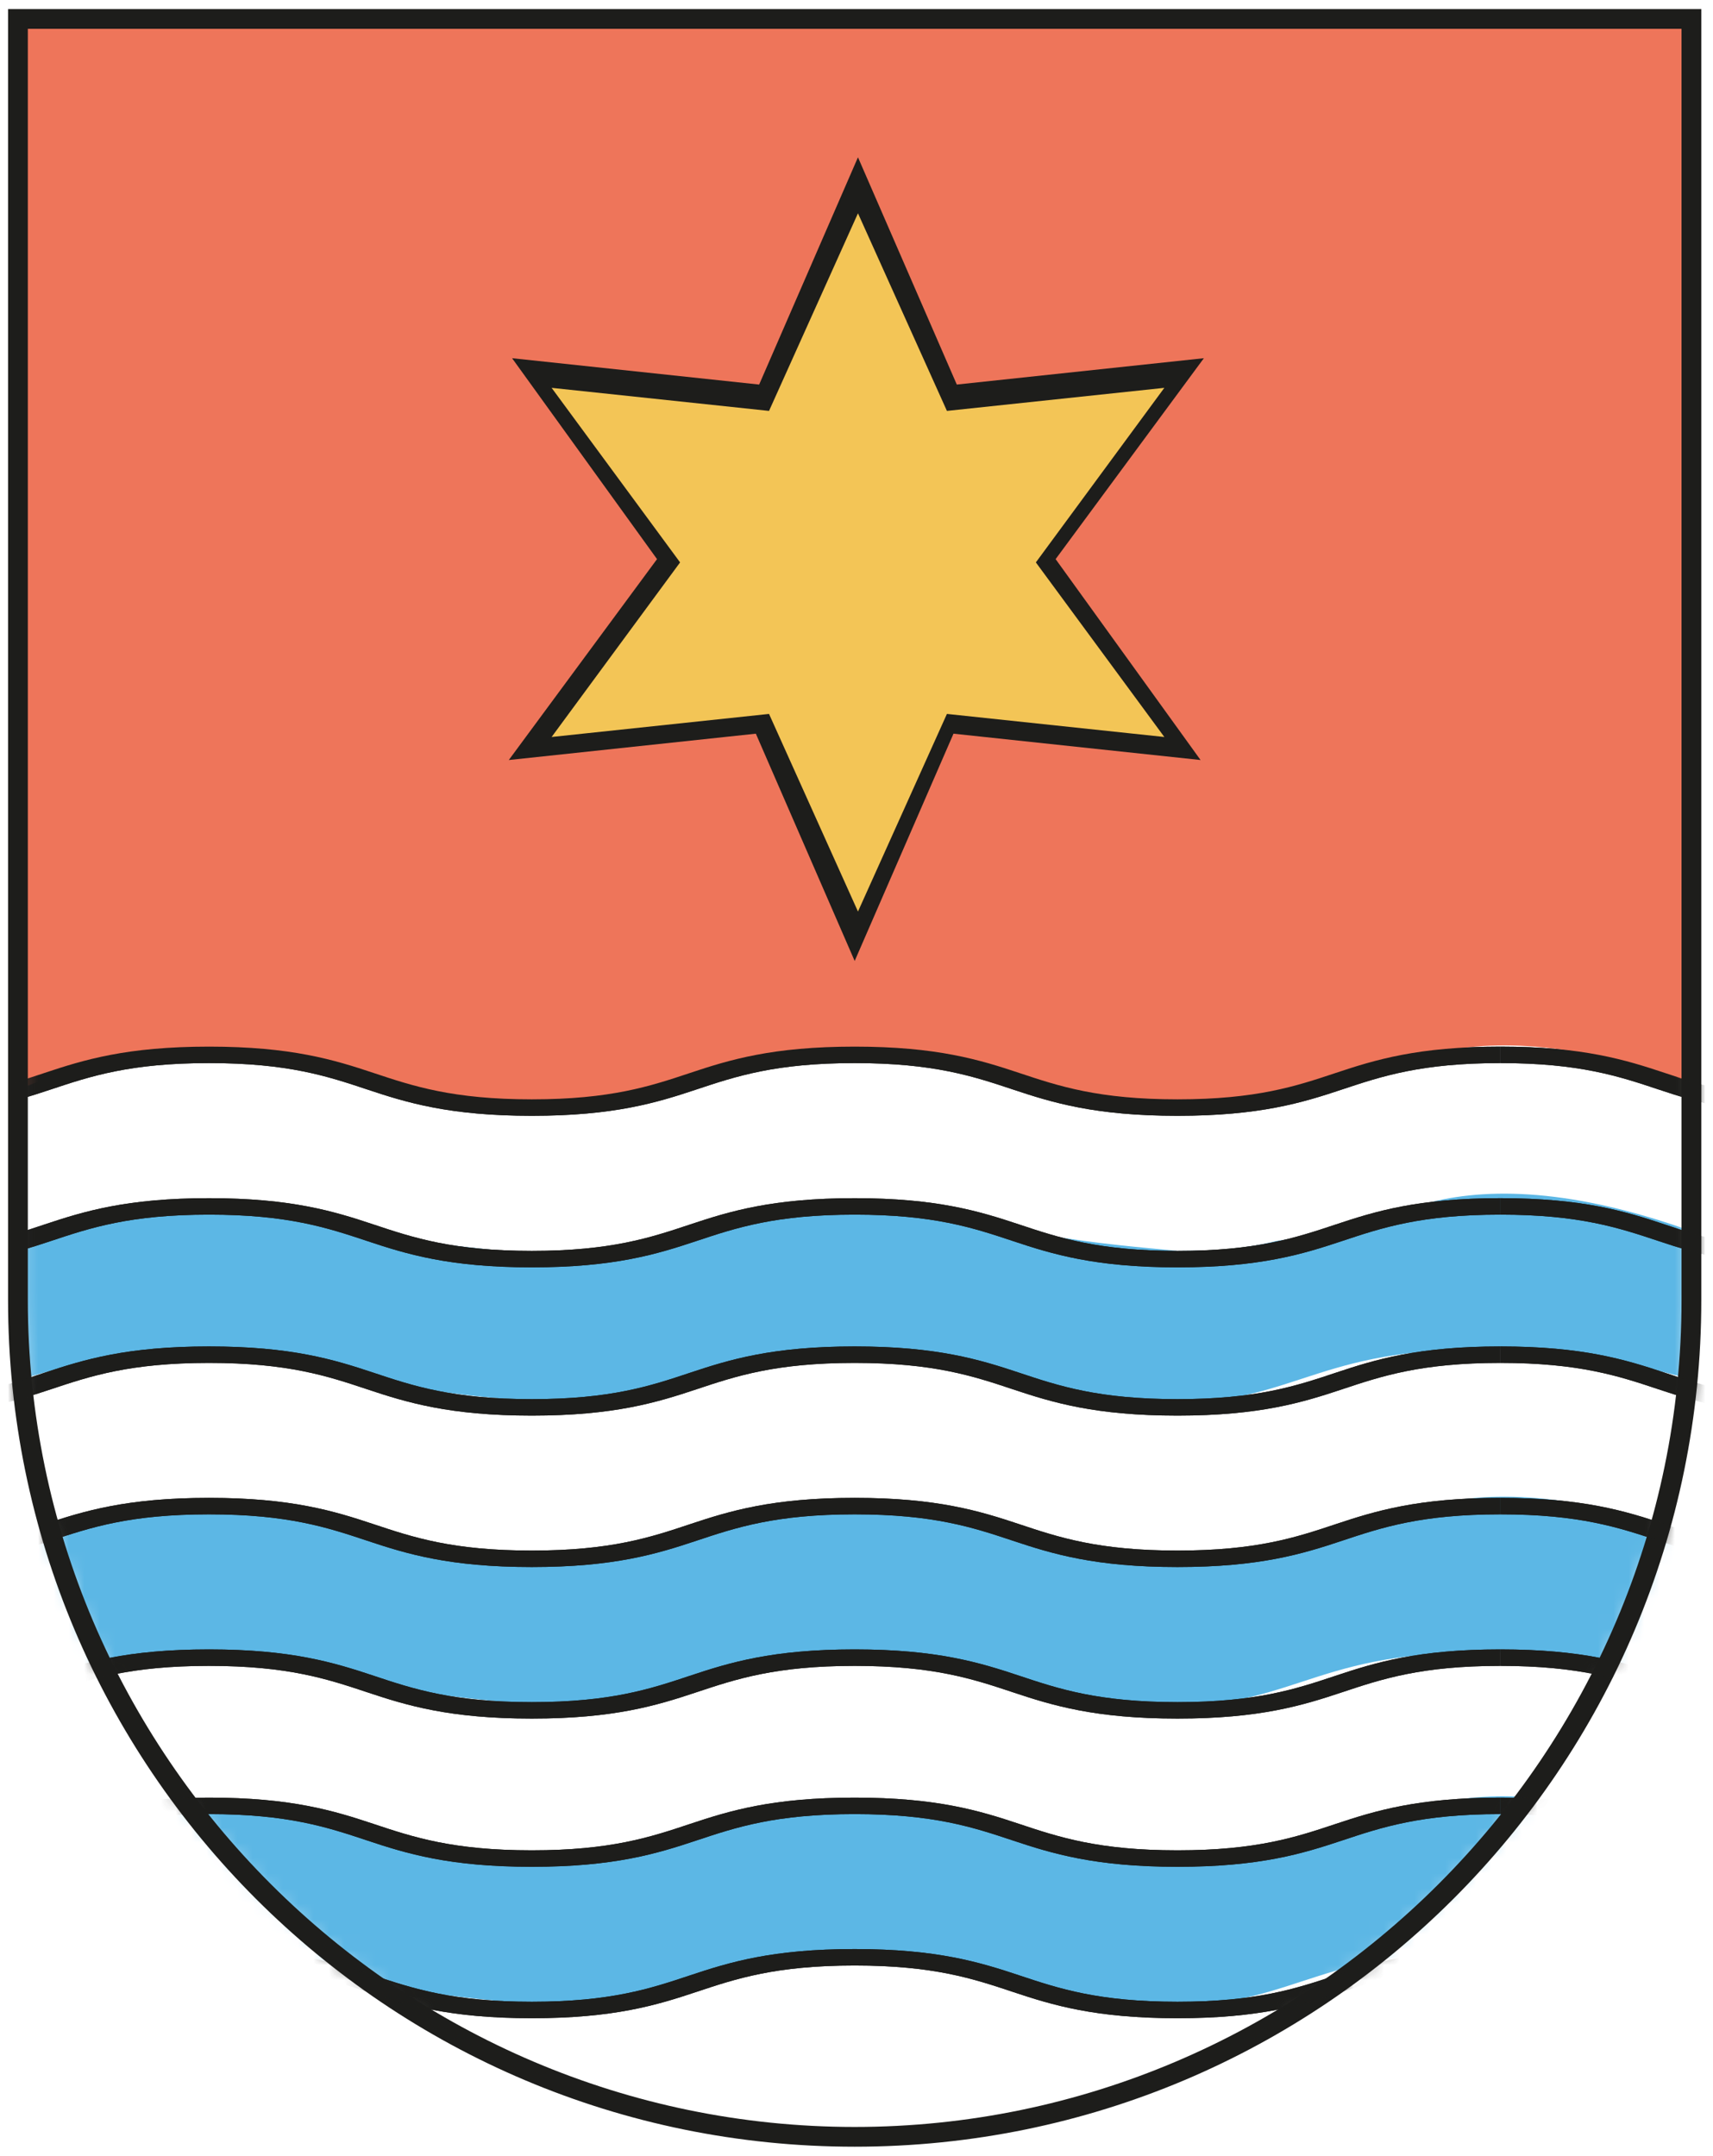 <?xml version="1.0" encoding="UTF-8"?>
<svg xmlns="http://www.w3.org/2000/svg" width="112" height="141" viewBox="0 0 112 141" fill="none">
  <mask id="mask0_1040_6243" style="mask-type:luminance" maskUnits="userSpaceOnUse" x="1" y="1" width="110" height="139">
    <path d="M1.176 1.246H110.591V85.031C110.591 115.184 86.037 139.738 55.883 139.738C25.73 139.738 1.176 115.184 1.176 85.031V1.246Z" fill="white"></path>
  </mask>
  <g mask="url(#mask0_1040_6243)">
    <path d="M1.168 90.629V80.937C6.553 78.783 10.645 78.352 13.66 78.567C17.753 78.783 20.122 80.075 27.229 81.152C30.46 81.583 33.045 81.798 34.768 82.013C36.06 82.013 38.214 81.798 41.014 81.367C50.706 80.075 51.999 78.352 57.168 78.567C60.614 78.567 60.398 79.429 68.152 80.721C71.814 81.367 74.829 81.583 76.983 81.798C78.491 81.798 80.86 81.798 83.445 81.152C88.183 80.506 91.414 79.213 92.921 78.783C96.583 77.706 102.183 77.49 110.583 80.506C110.583 57.244 110.583 113.46 110.583 90.198C107.352 89.337 102.398 88.044 96.368 88.26C85.598 88.26 84.306 92.136 75.26 91.706C67.075 91.275 64.06 87.829 55.876 88.26C51.137 88.475 46.614 89.552 46.614 89.552C43.814 90.198 43.168 90.629 41.445 91.06C38.645 91.706 35.845 91.921 29.168 91.06C19.476 89.767 18.829 88.26 13.876 88.26C8.491 88.26 4.183 89.337 1.383 90.198L1.168 90.629Z" fill="#5CB7E5"></path>
    <path d="M1.168 110.445V100.753C6.553 98.599 10.645 98.168 13.66 98.384C17.753 98.599 20.122 99.891 27.229 100.968C30.46 101.399 33.045 101.615 34.768 101.83C36.06 101.83 38.214 101.615 41.014 101.184C50.706 99.891 51.999 98.168 57.168 98.384C60.614 98.384 60.398 99.245 68.152 100.538C71.814 101.184 74.829 101.399 76.983 101.615C78.491 101.615 80.86 101.615 83.445 100.968C88.183 100.322 91.414 99.03 92.921 98.599C96.583 97.522 102.183 97.307 110.583 100.322C110.583 77.061 110.583 133.276 110.583 110.015C107.352 109.153 102.398 107.861 96.368 108.076C85.598 108.076 84.306 111.953 75.26 111.522C67.075 111.091 64.06 107.645 55.876 108.076C51.137 108.291 46.614 109.368 46.614 109.368C43.814 110.015 43.168 110.445 41.445 110.876C38.645 111.522 35.845 111.738 29.168 110.876C19.476 109.584 18.829 108.076 13.876 108.076C8.491 108.076 4.183 109.153 1.383 110.015L1.168 110.445Z" fill="#5CB7E5"></path>
    <path d="M1.168 130.035V120.343C6.553 118.189 10.645 117.758 13.66 117.974C17.753 118.189 20.122 119.481 27.229 120.558C30.46 120.989 33.045 121.204 34.768 121.42C36.06 121.42 38.214 121.204 41.014 120.774C50.706 119.481 51.999 117.758 57.168 117.974C60.614 117.974 60.398 118.835 68.152 120.127C71.814 120.774 74.829 120.989 76.983 121.204C78.491 121.204 80.86 121.204 83.445 120.558C88.183 119.912 91.414 118.62 92.921 118.189C96.583 117.112 102.183 116.897 110.583 119.912C110.583 96.651 110.583 152.866 110.583 129.604C107.352 128.743 102.398 127.451 96.368 127.666C85.598 127.666 84.306 131.543 75.26 131.112C67.075 130.681 64.06 127.235 55.876 127.666C51.137 127.881 46.614 128.958 46.614 128.958C43.814 129.604 43.168 130.035 41.445 130.466C38.645 131.112 35.845 131.327 29.168 130.466C19.476 129.174 18.829 127.666 13.876 127.666C8.491 127.666 4.183 128.743 1.383 129.604L1.168 130.035Z" fill="#5CB7E5"></path>
    <path d="M76.987 72.965C71.602 72.965 68.802 72.103 66.218 71.241C63.633 70.38 61.048 69.518 55.879 69.518C50.71 69.518 48.126 70.38 45.541 71.241C42.956 72.103 40.156 72.965 34.772 72.965C29.387 72.965 26.587 72.103 24.003 71.241C21.418 70.38 18.833 69.518 13.664 69.518V68.441C19.049 68.441 21.849 69.303 24.433 70.165C27.018 71.026 29.602 71.888 34.772 71.888C39.941 71.888 42.526 71.026 45.11 70.165C47.695 69.303 50.495 68.441 55.879 68.441C61.264 68.441 64.064 69.303 66.648 70.165C69.233 71.026 71.818 71.888 76.987 71.888C82.156 71.888 84.741 71.026 87.325 70.165C89.91 69.303 92.71 68.441 98.094 68.441V69.518C92.925 69.518 90.341 70.38 87.756 71.241C85.171 72.103 82.371 72.965 76.987 72.965Z" fill="#1D1D1B"></path>
    <path d="M76.987 82.875C71.602 82.875 68.802 82.013 66.218 81.151C63.633 80.29 61.048 79.428 55.879 79.428C50.71 79.428 48.126 80.29 45.541 81.151C42.956 82.013 40.156 82.875 34.772 82.875C29.387 82.875 26.587 82.013 24.003 81.151C21.418 80.29 18.833 79.428 13.664 79.428V78.352C19.049 78.352 21.849 79.213 24.433 80.075C27.018 80.936 29.602 81.798 34.772 81.798C39.941 81.798 42.526 80.936 45.11 80.075C47.695 79.213 50.495 78.352 55.879 78.352C61.264 78.352 64.064 79.213 66.648 80.075C69.233 80.936 71.818 81.798 76.987 81.798C82.156 81.798 84.741 80.936 87.325 80.075C89.91 79.213 92.71 78.352 98.094 78.352V79.428C92.925 79.428 90.341 80.29 87.756 81.151C85.171 82.013 82.371 82.875 76.987 82.875Z" fill="#1D1D1B"></path>
    <path d="M76.987 92.57C71.602 92.57 68.802 91.708 66.218 90.847C63.633 89.985 61.048 89.124 55.879 89.124C50.71 89.124 48.126 89.985 45.541 90.847C42.956 91.708 40.156 92.57 34.772 92.57C29.387 92.57 26.587 91.708 24.003 90.847C21.418 89.985 18.833 89.124 13.664 89.124V88.047C19.049 88.047 21.849 88.908 24.433 89.77C27.018 90.632 29.602 91.493 34.772 91.493C39.941 91.493 42.526 90.632 45.11 89.77C47.695 88.908 50.495 88.047 55.879 88.047C61.264 88.047 64.064 88.908 66.648 89.77C69.233 90.632 71.818 91.493 76.987 91.493C82.156 91.493 84.741 90.632 87.325 89.77C89.91 88.908 92.71 88.047 98.094 88.047V89.124C92.925 89.124 90.341 89.985 87.756 90.847C85.171 91.708 82.371 92.57 76.987 92.57Z" fill="#1D1D1B"></path>
    <path d="M76.987 102.472C71.602 102.472 68.802 101.611 66.218 100.749C63.633 99.888 61.048 99.026 55.879 99.026C50.71 99.026 48.126 99.888 45.541 100.749C42.956 101.611 40.156 102.472 34.772 102.472C29.387 102.472 26.587 101.611 24.003 100.749C21.418 99.888 18.833 99.026 13.664 99.026V97.949C19.049 97.949 21.849 98.811 24.433 99.672C27.018 100.534 29.602 101.395 34.772 101.395C39.941 101.395 42.526 100.534 45.11 99.672C47.695 98.811 50.495 97.949 55.879 97.949C61.264 97.949 64.064 98.811 66.648 99.672C69.233 100.534 71.818 101.395 76.987 101.395C82.156 101.395 84.741 100.534 87.325 99.672C89.91 98.811 92.71 97.949 98.094 97.949V99.026C92.925 99.026 90.341 99.888 87.756 100.749C85.171 101.611 82.371 102.472 76.987 102.472Z" fill="#1D1D1B"></path>
    <path d="M76.987 112.382C71.602 112.382 68.802 111.521 66.218 110.659C63.633 109.798 61.048 108.936 55.879 108.936C50.71 108.936 48.126 109.798 45.541 110.659C42.956 111.521 40.156 112.382 34.772 112.382C29.387 112.382 26.587 111.521 24.003 110.659C21.418 109.798 18.833 108.936 13.664 108.936V107.859C19.049 107.859 21.849 108.721 24.433 109.582C27.018 110.444 29.602 111.306 34.772 111.306C39.941 111.306 42.526 110.444 45.11 109.582C47.695 108.721 50.495 107.859 55.879 107.859C61.264 107.859 64.064 108.721 66.648 109.582C69.233 110.444 71.818 111.306 76.987 111.306C82.156 111.306 84.741 110.444 87.325 109.582C89.91 108.721 92.71 107.859 98.094 107.859V108.936C92.925 108.936 90.341 109.798 87.756 110.659C85.171 111.521 82.371 112.382 76.987 112.382Z" fill="#1D1D1B"></path>
    <path d="M76.987 122.074C71.602 122.074 68.802 121.212 66.218 120.351C63.633 119.489 61.048 118.628 55.879 118.628C50.71 118.628 48.126 119.489 45.541 120.351C42.956 121.212 40.156 122.074 34.772 122.074C29.387 122.074 26.587 121.212 24.003 120.351C21.418 119.489 18.833 118.628 13.664 118.628V117.551C19.049 117.551 21.849 118.412 24.433 119.274C27.018 120.135 29.602 120.997 34.772 120.997C39.941 120.997 42.526 120.135 45.11 119.274C47.695 118.412 50.495 117.551 55.879 117.551C61.264 117.551 64.064 118.412 66.648 119.274C69.233 120.135 71.818 120.997 76.987 120.997C82.156 120.997 84.741 120.135 87.325 119.274C89.91 118.412 92.71 117.551 98.094 117.551V118.628C92.925 118.628 90.341 119.489 87.756 120.351C85.171 121.212 82.371 122.074 76.987 122.074Z" fill="#1D1D1B"></path>
    <path d="M76.987 131.976C71.602 131.976 68.802 131.115 66.218 130.253C63.633 129.392 61.048 128.53 55.879 128.53C50.71 128.53 48.126 129.392 45.541 130.253C42.956 131.115 40.156 131.976 34.772 131.976C29.387 131.976 26.587 131.115 24.003 130.253C21.418 129.392 18.833 128.53 13.664 128.53V127.453C19.049 127.453 21.849 128.315 24.433 129.176C27.018 130.038 29.602 130.899 34.772 130.899C39.941 130.899 42.526 130.038 45.11 129.176C47.695 128.315 50.495 127.453 55.879 127.453C61.264 127.453 64.064 128.315 66.648 129.176C69.233 130.038 71.818 130.899 76.987 130.899C82.156 130.899 84.741 130.038 87.325 129.176C89.91 128.315 92.71 127.453 98.094 127.453V128.53C92.925 128.53 90.341 129.392 87.756 130.253C85.171 131.115 82.371 131.976 76.987 131.976Z" fill="#1D1D1B"></path>
    <path d="M161.417 72.965C156.032 72.965 153.232 72.103 150.647 71.241C148.063 70.38 145.478 69.518 140.309 69.518C135.14 69.518 132.555 70.38 129.971 71.241C127.386 72.103 124.586 72.965 119.201 72.965C113.817 72.965 111.017 72.103 108.432 71.241C105.848 70.38 103.263 69.518 98.094 69.518V68.441C103.478 68.441 106.278 69.303 108.863 70.165C111.448 71.026 114.032 71.888 119.201 71.888C124.371 71.888 126.955 71.026 129.54 70.165C132.124 69.303 134.924 68.441 140.309 68.441C145.694 68.441 148.494 69.303 151.078 70.165C153.663 71.026 156.247 71.888 161.417 71.888C166.586 71.888 169.17 71.026 171.755 70.165C174.34 69.303 177.14 68.441 182.524 68.441V69.518C177.355 69.518 174.77 70.38 172.186 71.241C169.601 72.103 166.801 72.965 161.417 72.965Z" fill="#1D1D1B"></path>
    <path d="M161.417 82.875C156.032 82.875 153.232 82.013 150.647 81.151C148.063 80.29 145.478 79.428 140.309 79.428C135.14 79.428 132.555 80.29 129.971 81.151C127.386 82.013 124.586 82.875 119.201 82.875C113.817 82.875 111.017 82.013 108.432 81.151C105.848 80.29 103.263 79.428 98.094 79.428V78.352C103.478 78.352 106.278 79.213 108.863 80.075C111.448 80.936 114.032 81.798 119.201 81.798C124.371 81.798 126.955 80.936 129.54 80.075C132.124 79.213 134.924 78.352 140.309 78.352C145.694 78.352 148.494 79.213 151.078 80.075C153.663 80.936 156.247 81.798 161.417 81.798C166.586 81.798 169.17 80.936 171.755 80.075C174.34 79.213 177.14 78.352 182.524 78.352V79.428C177.355 79.428 174.77 80.29 172.186 81.151C169.601 82.013 166.801 82.875 161.417 82.875Z" fill="#1D1D1B"></path>
    <path d="M161.417 92.57C156.032 92.57 153.232 91.708 150.647 90.847C148.063 89.985 145.478 89.124 140.309 89.124C135.14 89.124 132.555 89.985 129.971 90.847C127.386 91.708 124.586 92.57 119.201 92.57C113.817 92.57 111.017 91.708 108.432 90.847C105.848 89.985 103.263 89.124 98.094 89.124V88.047C103.478 88.047 106.278 88.908 108.863 89.77C111.448 90.632 114.032 91.493 119.201 91.493C124.371 91.493 126.955 90.632 129.54 89.77C132.124 88.908 134.924 88.047 140.309 88.047C145.694 88.047 148.494 88.908 151.078 89.77C153.663 90.632 156.247 91.493 161.417 91.493C166.586 91.493 169.17 90.632 171.755 89.77C174.34 88.908 177.14 88.047 182.524 88.047V89.124C177.355 89.124 174.77 89.985 172.186 90.847C169.601 91.708 166.801 92.57 161.417 92.57Z" fill="#1D1D1B"></path>
    <path d="M161.417 102.472C156.032 102.472 153.232 101.611 150.647 100.749C148.063 99.888 145.478 99.026 140.309 99.026C135.14 99.026 132.555 99.888 129.971 100.749C127.386 101.611 124.586 102.472 119.201 102.472C113.817 102.472 111.017 101.611 108.432 100.749C105.848 99.888 103.263 99.026 98.094 99.026V97.949C103.478 97.949 106.278 98.811 108.863 99.672C111.448 100.534 114.032 101.395 119.201 101.395C124.371 101.395 126.955 100.534 129.54 99.672C132.124 98.811 134.924 97.949 140.309 97.949C145.694 97.949 148.494 98.811 151.078 99.672C153.663 100.534 156.247 101.395 161.417 101.395C166.586 101.395 169.17 100.534 171.755 99.672C174.34 98.811 177.14 97.949 182.524 97.949V99.026C177.355 99.026 174.77 99.888 172.186 100.749C169.601 101.611 166.801 102.472 161.417 102.472Z" fill="#1D1D1B"></path>
    <path d="M161.417 112.382C156.032 112.382 153.232 111.521 150.647 110.659C148.063 109.798 145.478 108.936 140.309 108.936C135.14 108.936 132.555 109.798 129.971 110.659C127.386 111.521 124.586 112.382 119.201 112.382C113.817 112.382 111.017 111.521 108.432 110.659C105.848 109.798 103.263 108.936 98.094 108.936V107.859C103.478 107.859 106.278 108.721 108.863 109.582C111.448 110.444 114.032 111.306 119.201 111.306C124.371 111.306 126.955 110.444 129.54 109.582C132.124 108.721 134.924 107.859 140.309 107.859C145.694 107.859 148.494 108.721 151.078 109.582C153.663 110.444 156.247 111.306 161.417 111.306C166.586 111.306 169.17 110.444 171.755 109.582C174.34 108.721 177.14 107.859 182.524 107.859V108.936C177.355 108.936 174.77 109.798 172.186 110.659C169.601 111.521 166.801 112.382 161.417 112.382Z" fill="#1D1D1B"></path>
    <path d="M161.417 122.074C156.032 122.074 153.232 121.212 150.647 120.351C148.063 119.489 145.478 118.628 140.309 118.628C135.14 118.628 132.555 119.489 129.971 120.351C127.386 121.212 124.586 122.074 119.201 122.074C113.817 122.074 111.017 121.212 108.432 120.351C105.848 119.489 103.263 118.628 98.094 118.628V117.551C103.478 117.551 106.278 118.412 108.863 119.274C111.448 120.135 114.032 120.997 119.201 120.997C124.371 120.997 126.955 120.135 129.54 119.274C132.124 118.412 134.924 117.551 140.309 117.551C145.694 117.551 148.494 118.412 151.078 119.274C153.663 120.135 156.247 120.997 161.417 120.997C166.586 120.997 169.17 120.135 171.755 119.274C174.34 118.412 177.14 117.551 182.524 117.551V118.628C177.355 118.628 174.77 119.489 172.186 120.351C169.601 121.212 166.801 122.074 161.417 122.074Z" fill="#1D1D1B"></path>
    <path d="M161.417 131.976C156.032 131.976 153.232 131.115 150.647 130.253C148.063 129.392 145.478 128.53 140.309 128.53C135.14 128.53 132.555 129.392 129.971 130.253C127.386 131.115 124.586 131.976 119.201 131.976C113.817 131.976 111.017 131.115 108.432 130.253C105.848 129.392 103.263 128.53 98.094 128.53V127.453C103.478 127.453 106.278 128.315 108.863 129.176C111.448 130.038 114.032 130.899 119.201 130.899C124.371 130.899 126.955 130.038 129.54 129.176C132.124 128.315 134.924 127.453 140.309 127.453C145.694 127.453 148.494 128.315 151.078 129.176C153.663 130.038 156.247 130.899 161.417 130.899C166.586 130.899 169.17 130.038 171.755 129.176C174.34 128.315 177.14 127.453 182.524 127.453V128.53C177.355 128.53 174.77 129.392 172.186 130.253C169.601 131.115 166.801 131.976 161.417 131.976Z" fill="#1D1D1B"></path>
    <path d="M-7.439 72.965C-12.823 72.965 -15.623 72.103 -18.208 71.241C-20.793 70.38 -23.377 69.518 -28.547 69.518C-33.716 69.518 -36.3 70.38 -38.885 71.241C-41.469 72.103 -44.27 72.965 -49.654 72.965C-55.039 72.965 -57.839 72.103 -60.423 71.241C-63.008 70.38 -65.593 69.518 -70.762 69.518V68.441C-65.377 68.441 -62.577 69.303 -59.992 70.165C-57.408 71.026 -54.823 71.888 -49.654 71.888C-44.485 71.888 -41.9 71.026 -39.316 70.165C-36.731 69.303 -33.931 68.441 -28.547 68.441C-23.162 68.441 -20.362 69.303 -17.777 70.165C-15.193 71.026 -12.608 71.888 -7.439 71.888C-2.27 71.888 0.315 71.026 2.9 70.165C5.484 69.303 8.284 68.441 13.669 68.441V69.518C8.5 69.518 5.915 70.38 3.33 71.241C0.746 72.103 -2.054 72.965 -7.439 72.965Z" fill="#1D1D1B"></path>
    <path d="M-7.439 82.875C-12.823 82.875 -15.623 82.013 -18.208 81.151C-20.793 80.29 -23.377 79.428 -28.547 79.428C-33.716 79.428 -36.3 80.29 -38.885 81.151C-41.469 82.013 -44.27 82.875 -49.654 82.875C-55.039 82.875 -57.839 82.013 -60.423 81.151C-63.008 80.29 -65.593 79.428 -70.762 79.428V78.352C-65.377 78.352 -62.577 79.213 -59.992 80.075C-57.408 80.936 -54.823 81.798 -49.654 81.798C-44.485 81.798 -41.9 80.936 -39.316 80.075C-36.731 79.213 -33.931 78.352 -28.547 78.352C-23.162 78.352 -20.362 79.213 -17.777 80.075C-15.193 80.936 -12.608 81.798 -7.439 81.798C-2.27 81.798 0.315 80.936 2.9 80.075C5.484 79.213 8.284 78.352 13.669 78.352V79.428C8.5 79.428 5.915 80.29 3.33 81.151C0.746 82.013 -2.054 82.875 -7.439 82.875Z" fill="#1D1D1B"></path>
    <path d="M-7.439 92.57C-12.823 92.57 -15.623 91.708 -18.208 90.847C-20.793 89.985 -23.377 89.124 -28.547 89.124C-33.716 89.124 -36.3 89.985 -38.885 90.847C-41.469 91.708 -44.27 92.57 -49.654 92.57C-55.039 92.57 -57.839 91.708 -60.423 90.847C-63.008 89.985 -65.593 89.124 -70.762 89.124V88.047C-65.377 88.047 -62.577 88.908 -59.992 89.77C-57.408 90.632 -54.823 91.493 -49.654 91.493C-44.485 91.493 -41.9 90.632 -39.316 89.77C-36.731 88.908 -33.931 88.047 -28.547 88.047C-23.162 88.047 -20.362 88.908 -17.777 89.77C-15.193 90.632 -12.608 91.493 -7.439 91.493C-2.27 91.493 0.315 90.632 2.9 89.77C5.484 88.908 8.284 88.047 13.669 88.047V89.124C8.5 89.124 5.915 89.985 3.33 90.847C0.746 91.708 -2.054 92.57 -7.439 92.57Z" fill="#1D1D1B"></path>
    <path d="M-7.439 102.472C-12.823 102.472 -15.623 101.611 -18.208 100.749C-20.793 99.888 -23.377 99.026 -28.547 99.026C-33.716 99.026 -36.3 99.888 -38.885 100.749C-41.469 101.611 -44.27 102.472 -49.654 102.472C-55.039 102.472 -57.839 101.611 -60.423 100.749C-63.008 99.888 -65.593 99.026 -70.762 99.026V97.949C-65.377 97.949 -62.577 98.811 -59.992 99.672C-57.408 100.534 -54.823 101.395 -49.654 101.395C-44.485 101.395 -41.9 100.534 -39.316 99.672C-36.731 98.811 -33.931 97.949 -28.547 97.949C-23.162 97.949 -20.362 98.811 -17.777 99.672C-15.193 100.534 -12.608 101.395 -7.439 101.395C-2.27 101.395 0.315 100.534 2.9 99.672C5.484 98.811 8.284 97.949 13.669 97.949V99.026C8.5 99.026 5.915 99.888 3.33 100.749C0.746 101.611 -2.054 102.472 -7.439 102.472Z" fill="#1D1D1B"></path>
    <path d="M-7.439 112.382C-12.823 112.382 -15.623 111.521 -18.208 110.659C-20.793 109.798 -23.377 108.936 -28.547 108.936C-33.716 108.936 -36.3 109.798 -38.885 110.659C-41.469 111.521 -44.27 112.382 -49.654 112.382C-55.039 112.382 -57.839 111.521 -60.423 110.659C-63.008 109.798 -65.593 108.936 -70.762 108.936V107.859C-65.377 107.859 -62.577 108.721 -59.992 109.582C-57.408 110.444 -54.823 111.306 -49.654 111.306C-44.485 111.306 -41.9 110.444 -39.316 109.582C-36.731 108.721 -33.931 107.859 -28.547 107.859C-23.162 107.859 -20.362 108.721 -17.777 109.582C-15.193 110.444 -12.608 111.306 -7.439 111.306C-2.27 111.306 0.315 110.444 2.9 109.582C5.484 108.721 8.284 107.859 13.669 107.859V108.936C8.5 108.936 5.915 109.798 3.33 110.659C0.746 111.521 -2.054 112.382 -7.439 112.382Z" fill="#1D1D1B"></path>
    <path d="M-7.439 122.074C-12.823 122.074 -15.623 121.212 -18.208 120.351C-20.793 119.489 -23.377 118.628 -28.547 118.628C-33.716 118.628 -36.3 119.489 -38.885 120.351C-41.469 121.212 -44.27 122.074 -49.654 122.074C-55.039 122.074 -57.839 121.212 -60.423 120.351C-63.008 119.489 -65.593 118.628 -70.762 118.628V117.551C-65.377 117.551 -62.577 118.412 -59.992 119.274C-57.408 120.135 -54.823 120.997 -49.654 120.997C-44.485 120.997 -41.9 120.135 -39.316 119.274C-36.731 118.412 -33.931 117.551 -28.547 117.551C-23.162 117.551 -20.362 118.412 -17.777 119.274C-15.193 120.135 -12.608 120.997 -7.439 120.997C-2.27 120.997 0.315 120.135 2.9 119.274C5.484 118.412 8.284 117.551 13.669 117.551V118.628C8.5 118.628 5.915 119.489 3.33 120.351C0.746 121.212 -2.054 122.074 -7.439 122.074Z" fill="#1D1D1B"></path>
    <path d="M-7.439 131.976C-12.823 131.976 -15.623 131.115 -18.208 130.253C-20.793 129.392 -23.377 128.53 -28.547 128.53C-33.716 128.53 -36.3 129.392 -38.885 130.253C-41.469 131.115 -44.27 131.976 -49.654 131.976C-55.039 131.976 -57.839 131.115 -60.423 130.253C-63.008 129.392 -65.593 128.53 -70.762 128.53V127.453C-65.377 127.453 -62.577 128.315 -59.992 129.176C-57.408 130.038 -54.823 130.899 -49.654 130.899C-44.485 130.899 -41.9 130.038 -39.316 129.176C-36.731 128.315 -33.931 127.453 -28.547 127.453C-23.162 127.453 -20.362 128.315 -17.777 129.176C-15.193 130.038 -12.608 130.899 -7.439 130.899C-2.27 130.899 0.315 130.038 2.9 129.176C5.484 128.315 8.284 127.453 13.669 127.453V128.53C8.5 128.53 5.915 129.392 3.33 130.253C0.746 131.115 -2.054 131.976 -7.439 131.976Z" fill="#1D1D1B"></path>
  </g>
  <path d="M1.18 1.243V71.243C6.564 69.089 10.657 68.658 13.672 68.874C17.764 69.089 20.134 70.382 27.241 71.458C30.472 71.889 33.056 72.105 34.78 72.32C36.072 72.32 38.226 72.105 41.026 71.674C50.718 70.382 52.01 68.658 57.179 68.874C60.626 68.874 60.41 69.735 68.164 71.028C71.826 71.674 74.841 71.889 76.995 72.105C78.502 72.105 80.872 72.105 83.456 71.458C88.195 70.812 91.425 69.52 92.933 69.089C96.595 68.012 102.195 67.797 110.595 70.812V0.812H1.18V1.243Z" fill="#EE755A"></path>
  <path d="M55.881 140.378C25.297 140.378 0.527 115.609 0.527 85.024V0.594H111.235V85.024C111.235 115.609 86.466 140.378 55.881 140.378ZM1.82 1.886V85.024C1.82 114.747 26.158 139.086 55.881 139.086C85.604 139.086 109.942 114.747 109.942 85.024V1.886H1.82Z" fill="#1D1D1B"></path>
  <path d="M49.851 26.012L55.882 12.012L62.128 26.012L77.205 24.504L68.159 36.566L77.205 49.058L62.128 47.335L55.882 61.119L49.851 47.335L34.559 48.842L43.605 36.566L34.774 24.289L49.851 26.012Z" fill="#F3C556"></path>
  <path d="M55.881 62.839L49.419 47.977L33.266 49.7L42.958 36.562L33.481 23.424L49.635 25.147L56.096 10.285L62.558 25.147L78.712 23.424L69.019 36.562L78.496 49.7L62.342 47.977L55.881 62.839ZM50.281 46.685L56.096 59.608L61.912 46.685L76.127 48.193L67.727 36.777L76.127 25.362L61.912 26.87L56.096 13.947L50.281 26.87L36.066 25.362L44.466 36.777L36.066 48.193L50.281 46.685Z" fill="#1D1D1B"></path>
  <mask id="mask1_1040_6243" style="mask-type:luminance" maskUnits="userSpaceOnUse" x="1" y="1" width="110" height="139">
    <path d="M1.176 1.246H110.591V85.031C110.591 115.184 86.037 139.738 55.883 139.738C25.73 139.738 1.176 115.184 1.176 85.031V1.246Z" fill="white"></path>
  </mask>
  <g mask="url(#mask1_1040_6243)">
    <path d="M76.987 72.965C71.602 72.965 68.802 72.103 66.218 71.241C63.633 70.38 61.048 69.518 55.879 69.518C50.71 69.518 48.126 70.38 45.541 71.241C42.956 72.103 40.156 72.965 34.772 72.965C29.387 72.965 26.587 72.103 24.003 71.241C21.418 70.38 18.833 69.518 13.664 69.518V68.441C19.049 68.441 21.849 69.303 24.433 70.165C27.018 71.026 29.602 71.888 34.772 71.888C39.941 71.888 42.526 71.026 45.11 70.165C47.695 69.303 50.495 68.441 55.879 68.441C61.264 68.441 64.064 69.303 66.648 70.165C69.233 71.026 71.818 71.888 76.987 71.888C82.156 71.888 84.741 71.026 87.325 70.165C89.91 69.303 92.71 68.441 98.094 68.441V69.518C92.925 69.518 90.341 70.38 87.756 71.241C85.171 72.103 82.371 72.965 76.987 72.965Z" fill="#1D1D1B"></path>
    <path d="M76.987 82.875C71.602 82.875 68.802 82.013 66.218 81.151C63.633 80.29 61.048 79.428 55.879 79.428C50.71 79.428 48.126 80.29 45.541 81.151C42.956 82.013 40.156 82.875 34.772 82.875C29.387 82.875 26.587 82.013 24.003 81.151C21.418 80.29 18.833 79.428 13.664 79.428V78.352C19.049 78.352 21.849 79.213 24.433 80.075C27.018 80.936 29.602 81.798 34.772 81.798C39.941 81.798 42.526 80.936 45.11 80.075C47.695 79.213 50.495 78.352 55.879 78.352C61.264 78.352 64.064 79.213 66.648 80.075C69.233 80.936 71.818 81.798 76.987 81.798C82.156 81.798 84.741 80.936 87.325 80.075C89.91 79.213 92.71 78.352 98.094 78.352V79.428C92.925 79.428 90.341 80.29 87.756 81.151C85.171 82.013 82.371 82.875 76.987 82.875Z" fill="#1D1D1B"></path>
    <path d="M76.987 92.57C71.602 92.57 68.802 91.708 66.218 90.847C63.633 89.985 61.048 89.124 55.879 89.124C50.71 89.124 48.126 89.985 45.541 90.847C42.956 91.708 40.156 92.57 34.772 92.57C29.387 92.57 26.587 91.708 24.003 90.847C21.418 89.985 18.833 89.124 13.664 89.124V88.047C19.049 88.047 21.849 88.908 24.433 89.77C27.018 90.632 29.602 91.493 34.772 91.493C39.941 91.493 42.526 90.632 45.11 89.77C47.695 88.908 50.495 88.047 55.879 88.047C61.264 88.047 64.064 88.908 66.648 89.77C69.233 90.632 71.818 91.493 76.987 91.493C82.156 91.493 84.741 90.632 87.325 89.77C89.91 88.908 92.71 88.047 98.094 88.047V89.124C92.925 89.124 90.341 89.985 87.756 90.847C85.171 91.708 82.371 92.57 76.987 92.57Z" fill="#1D1D1B"></path>
    <path d="M76.987 102.472C71.602 102.472 68.802 101.611 66.218 100.749C63.633 99.888 61.048 99.026 55.879 99.026C50.71 99.026 48.126 99.888 45.541 100.749C42.956 101.611 40.156 102.472 34.772 102.472C29.387 102.472 26.587 101.611 24.003 100.749C21.418 99.888 18.833 99.026 13.664 99.026V97.949C19.049 97.949 21.849 98.811 24.433 99.672C27.018 100.534 29.602 101.395 34.772 101.395C39.941 101.395 42.526 100.534 45.11 99.672C47.695 98.811 50.495 97.949 55.879 97.949C61.264 97.949 64.064 98.811 66.648 99.672C69.233 100.534 71.818 101.395 76.987 101.395C82.156 101.395 84.741 100.534 87.325 99.672C89.91 98.811 92.71 97.949 98.094 97.949V99.026C92.925 99.026 90.341 99.888 87.756 100.749C85.171 101.611 82.371 102.472 76.987 102.472Z" fill="#1D1D1B"></path>
    <path d="M76.987 112.382C71.602 112.382 68.802 111.521 66.218 110.659C63.633 109.798 61.048 108.936 55.879 108.936C50.71 108.936 48.126 109.798 45.541 110.659C42.956 111.521 40.156 112.382 34.772 112.382C29.387 112.382 26.587 111.521 24.003 110.659C21.418 109.798 18.833 108.936 13.664 108.936V107.859C19.049 107.859 21.849 108.721 24.433 109.582C27.018 110.444 29.602 111.306 34.772 111.306C39.941 111.306 42.526 110.444 45.11 109.582C47.695 108.721 50.495 107.859 55.879 107.859C61.264 107.859 64.064 108.721 66.648 109.582C69.233 110.444 71.818 111.306 76.987 111.306C82.156 111.306 84.741 110.444 87.325 109.582C89.91 108.721 92.71 107.859 98.094 107.859V108.936C92.925 108.936 90.341 109.798 87.756 110.659C85.171 111.521 82.371 112.382 76.987 112.382Z" fill="#1D1D1B"></path>
    <path d="M76.987 122.074C71.602 122.074 68.802 121.212 66.218 120.351C63.633 119.489 61.048 118.628 55.879 118.628C50.71 118.628 48.126 119.489 45.541 120.351C42.956 121.212 40.156 122.074 34.772 122.074C29.387 122.074 26.587 121.212 24.003 120.351C21.418 119.489 18.833 118.628 13.664 118.628V117.551C19.049 117.551 21.849 118.412 24.433 119.274C27.018 120.135 29.602 120.997 34.772 120.997C39.941 120.997 42.526 120.135 45.11 119.274C47.695 118.412 50.495 117.551 55.879 117.551C61.264 117.551 64.064 118.412 66.648 119.274C69.233 120.135 71.818 120.997 76.987 120.997C82.156 120.997 84.741 120.135 87.325 119.274C89.91 118.412 92.71 117.551 98.094 117.551V118.628C92.925 118.628 90.341 119.489 87.756 120.351C85.171 121.212 82.371 122.074 76.987 122.074Z" fill="#1D1D1B"></path>
    <path d="M76.987 131.976C71.602 131.976 68.802 131.115 66.218 130.253C63.633 129.392 61.048 128.53 55.879 128.53C50.71 128.53 48.126 129.392 45.541 130.253C42.956 131.115 40.156 131.976 34.772 131.976C29.387 131.976 26.587 131.115 24.003 130.253C21.418 129.392 18.833 128.53 13.664 128.53V127.453C19.049 127.453 21.849 128.315 24.433 129.176C27.018 130.038 29.602 130.899 34.772 130.899C39.941 130.899 42.526 130.038 45.11 129.176C47.695 128.315 50.495 127.453 55.879 127.453C61.264 127.453 64.064 128.315 66.648 129.176C69.233 130.038 71.818 130.899 76.987 130.899C82.156 130.899 84.741 130.038 87.325 129.176C89.91 128.315 92.71 127.453 98.094 127.453V128.53C92.925 128.53 90.341 129.392 87.756 130.253C85.171 131.115 82.371 131.976 76.987 131.976Z" fill="#1D1D1B"></path>
    <path d="M161.417 72.965C156.032 72.965 153.232 72.103 150.647 71.241C148.063 70.38 145.478 69.518 140.309 69.518C135.14 69.518 132.555 70.38 129.971 71.241C127.386 72.103 124.586 72.965 119.201 72.965C113.817 72.965 111.017 72.103 108.432 71.241C105.848 70.38 103.263 69.518 98.094 69.518V68.441C103.478 68.441 106.278 69.303 108.863 70.165C111.448 71.026 114.032 71.888 119.201 71.888C124.371 71.888 126.955 71.026 129.54 70.165C132.124 69.303 134.924 68.441 140.309 68.441C145.694 68.441 148.494 69.303 151.078 70.165C153.663 71.026 156.247 71.888 161.417 71.888C166.586 71.888 169.17 71.026 171.755 70.165C174.34 69.303 177.14 68.441 182.524 68.441V69.518C177.355 69.518 174.77 70.38 172.186 71.241C169.601 72.103 166.801 72.965 161.417 72.965Z" fill="#1D1D1B"></path>
    <path d="M161.417 82.875C156.032 82.875 153.232 82.013 150.647 81.151C148.063 80.29 145.478 79.428 140.309 79.428C135.14 79.428 132.555 80.29 129.971 81.151C127.386 82.013 124.586 82.875 119.201 82.875C113.817 82.875 111.017 82.013 108.432 81.151C105.848 80.29 103.263 79.428 98.094 79.428V78.352C103.478 78.352 106.278 79.213 108.863 80.075C111.448 80.936 114.032 81.798 119.201 81.798C124.371 81.798 126.955 80.936 129.54 80.075C132.124 79.213 134.924 78.352 140.309 78.352C145.694 78.352 148.494 79.213 151.078 80.075C153.663 80.936 156.247 81.798 161.417 81.798C166.586 81.798 169.17 80.936 171.755 80.075C174.34 79.213 177.14 78.352 182.524 78.352V79.428C177.355 79.428 174.77 80.29 172.186 81.151C169.601 82.013 166.801 82.875 161.417 82.875Z" fill="#1D1D1B"></path>
    <path d="M161.417 92.57C156.032 92.57 153.232 91.708 150.647 90.847C148.063 89.985 145.478 89.124 140.309 89.124C135.14 89.124 132.555 89.985 129.971 90.847C127.386 91.708 124.586 92.57 119.201 92.57C113.817 92.57 111.017 91.708 108.432 90.847C105.848 89.985 103.263 89.124 98.094 89.124V88.047C103.478 88.047 106.278 88.908 108.863 89.77C111.448 90.632 114.032 91.493 119.201 91.493C124.371 91.493 126.955 90.632 129.54 89.77C132.124 88.908 134.924 88.047 140.309 88.047C145.694 88.047 148.494 88.908 151.078 89.77C153.663 90.632 156.247 91.493 161.417 91.493C166.586 91.493 169.17 90.632 171.755 89.77C174.34 88.908 177.14 88.047 182.524 88.047V89.124C177.355 89.124 174.77 89.985 172.186 90.847C169.601 91.708 166.801 92.57 161.417 92.57Z" fill="#1D1D1B"></path>
    <path d="M161.417 102.472C156.032 102.472 153.232 101.611 150.647 100.749C148.063 99.888 145.478 99.026 140.309 99.026C135.14 99.026 132.555 99.888 129.971 100.749C127.386 101.611 124.586 102.472 119.201 102.472C113.817 102.472 111.017 101.611 108.432 100.749C105.848 99.888 103.263 99.026 98.094 99.026V97.949C103.478 97.949 106.278 98.811 108.863 99.672C111.448 100.534 114.032 101.395 119.201 101.395C124.371 101.395 126.955 100.534 129.54 99.672C132.124 98.811 134.924 97.949 140.309 97.949C145.694 97.949 148.494 98.811 151.078 99.672C153.663 100.534 156.247 101.395 161.417 101.395C166.586 101.395 169.17 100.534 171.755 99.672C174.34 98.811 177.14 97.949 182.524 97.949V99.026C177.355 99.026 174.77 99.888 172.186 100.749C169.601 101.611 166.801 102.472 161.417 102.472Z" fill="#1D1D1B"></path>
    <path d="M161.417 112.382C156.032 112.382 153.232 111.521 150.647 110.659C148.063 109.798 145.478 108.936 140.309 108.936C135.14 108.936 132.555 109.798 129.971 110.659C127.386 111.521 124.586 112.382 119.201 112.382C113.817 112.382 111.017 111.521 108.432 110.659C105.848 109.798 103.263 108.936 98.094 108.936V107.859C103.478 107.859 106.278 108.721 108.863 109.582C111.448 110.444 114.032 111.306 119.201 111.306C124.371 111.306 126.955 110.444 129.54 109.582C132.124 108.721 134.924 107.859 140.309 107.859C145.694 107.859 148.494 108.721 151.078 109.582C153.663 110.444 156.247 111.306 161.417 111.306C166.586 111.306 169.17 110.444 171.755 109.582C174.34 108.721 177.14 107.859 182.524 107.859V108.936C177.355 108.936 174.77 109.798 172.186 110.659C169.601 111.521 166.801 112.382 161.417 112.382Z" fill="#1D1D1B"></path>
    <path d="M161.417 122.074C156.032 122.074 153.232 121.212 150.647 120.351C148.063 119.489 145.478 118.628 140.309 118.628C135.14 118.628 132.555 119.489 129.971 120.351C127.386 121.212 124.586 122.074 119.201 122.074C113.817 122.074 111.017 121.212 108.432 120.351C105.848 119.489 103.263 118.628 98.094 118.628V117.551C103.478 117.551 106.278 118.412 108.863 119.274C111.448 120.135 114.032 120.997 119.201 120.997C124.371 120.997 126.955 120.135 129.54 119.274C132.124 118.412 134.924 117.551 140.309 117.551C145.694 117.551 148.494 118.412 151.078 119.274C153.663 120.135 156.247 120.997 161.417 120.997C166.586 120.997 169.17 120.135 171.755 119.274C174.34 118.412 177.14 117.551 182.524 117.551V118.628C177.355 118.628 174.77 119.489 172.186 120.351C169.601 121.212 166.801 122.074 161.417 122.074Z" fill="#1D1D1B"></path>
    <path d="M161.417 131.976C156.032 131.976 153.232 131.115 150.647 130.253C148.063 129.392 145.478 128.53 140.309 128.53C135.14 128.53 132.555 129.392 129.971 130.253C127.386 131.115 124.586 131.976 119.201 131.976C113.817 131.976 111.017 131.115 108.432 130.253C105.848 129.392 103.263 128.53 98.094 128.53V127.453C103.478 127.453 106.278 128.315 108.863 129.176C111.448 130.038 114.032 130.899 119.201 130.899C124.371 130.899 126.955 130.038 129.54 129.176C132.124 128.315 134.924 127.453 140.309 127.453C145.694 127.453 148.494 128.315 151.078 129.176C153.663 130.038 156.247 130.899 161.417 130.899C166.586 130.899 169.17 130.038 171.755 129.176C174.34 128.315 177.14 127.453 182.524 127.453V128.53C177.355 128.53 174.77 129.392 172.186 130.253C169.601 131.115 166.801 131.976 161.417 131.976Z" fill="#1D1D1B"></path>
    <path d="M-7.439 72.965C-12.823 72.965 -15.623 72.103 -18.208 71.241C-20.793 70.38 -23.377 69.518 -28.547 69.518C-33.716 69.518 -36.3 70.38 -38.885 71.241C-41.469 72.103 -44.27 72.965 -49.654 72.965C-55.039 72.965 -57.839 72.103 -60.423 71.241C-63.008 70.38 -65.593 69.518 -70.762 69.518V68.441C-65.377 68.441 -62.577 69.303 -59.992 70.165C-57.408 71.026 -54.823 71.888 -49.654 71.888C-44.485 71.888 -41.9 71.026 -39.316 70.165C-36.731 69.303 -33.931 68.441 -28.547 68.441C-23.162 68.441 -20.362 69.303 -17.777 70.165C-15.193 71.026 -12.608 71.888 -7.439 71.888C-2.27 71.888 0.315 71.026 2.9 70.165C5.484 69.303 8.284 68.441 13.669 68.441V69.518C8.5 69.518 5.915 70.38 3.33 71.241C0.746 72.103 -2.054 72.965 -7.439 72.965Z" fill="#1D1D1B"></path>
    <path d="M-7.439 82.875C-12.823 82.875 -15.623 82.013 -18.208 81.151C-20.793 80.29 -23.377 79.428 -28.547 79.428C-33.716 79.428 -36.3 80.29 -38.885 81.151C-41.469 82.013 -44.27 82.875 -49.654 82.875C-55.039 82.875 -57.839 82.013 -60.423 81.151C-63.008 80.29 -65.593 79.428 -70.762 79.428V78.352C-65.377 78.352 -62.577 79.213 -59.992 80.075C-57.408 80.936 -54.823 81.798 -49.654 81.798C-44.485 81.798 -41.9 80.936 -39.316 80.075C-36.731 79.213 -33.931 78.352 -28.547 78.352C-23.162 78.352 -20.362 79.213 -17.777 80.075C-15.193 80.936 -12.608 81.798 -7.439 81.798C-2.27 81.798 0.315 80.936 2.9 80.075C5.484 79.213 8.284 78.352 13.669 78.352V79.428C8.5 79.428 5.915 80.29 3.33 81.151C0.746 82.013 -2.054 82.875 -7.439 82.875Z" fill="#1D1D1B"></path>
    <path d="M-7.439 92.57C-12.823 92.57 -15.623 91.708 -18.208 90.847C-20.793 89.985 -23.377 89.124 -28.547 89.124C-33.716 89.124 -36.3 89.985 -38.885 90.847C-41.469 91.708 -44.27 92.57 -49.654 92.57C-55.039 92.57 -57.839 91.708 -60.423 90.847C-63.008 89.985 -65.593 89.124 -70.762 89.124V88.047C-65.377 88.047 -62.577 88.908 -59.992 89.77C-57.408 90.632 -54.823 91.493 -49.654 91.493C-44.485 91.493 -41.9 90.632 -39.316 89.77C-36.731 88.908 -33.931 88.047 -28.547 88.047C-23.162 88.047 -20.362 88.908 -17.777 89.77C-15.193 90.632 -12.608 91.493 -7.439 91.493C-2.27 91.493 0.315 90.632 2.9 89.77C5.484 88.908 8.284 88.047 13.669 88.047V89.124C8.5 89.124 5.915 89.985 3.33 90.847C0.746 91.708 -2.054 92.57 -7.439 92.57Z" fill="#1D1D1B"></path>
    <path d="M-7.439 102.472C-12.823 102.472 -15.623 101.611 -18.208 100.749C-20.793 99.888 -23.377 99.026 -28.547 99.026C-33.716 99.026 -36.3 99.888 -38.885 100.749C-41.469 101.611 -44.27 102.472 -49.654 102.472C-55.039 102.472 -57.839 101.611 -60.423 100.749C-63.008 99.888 -65.593 99.026 -70.762 99.026V97.949C-65.377 97.949 -62.577 98.811 -59.992 99.672C-57.408 100.534 -54.823 101.395 -49.654 101.395C-44.485 101.395 -41.9 100.534 -39.316 99.672C-36.731 98.811 -33.931 97.949 -28.547 97.949C-23.162 97.949 -20.362 98.811 -17.777 99.672C-15.193 100.534 -12.608 101.395 -7.439 101.395C-2.27 101.395 0.315 100.534 2.9 99.672C5.484 98.811 8.284 97.949 13.669 97.949V99.026C8.5 99.026 5.915 99.888 3.33 100.749C0.746 101.611 -2.054 102.472 -7.439 102.472Z" fill="#1D1D1B"></path>
    <path d="M-7.439 112.382C-12.823 112.382 -15.623 111.521 -18.208 110.659C-20.793 109.798 -23.377 108.936 -28.547 108.936C-33.716 108.936 -36.3 109.798 -38.885 110.659C-41.469 111.521 -44.27 112.382 -49.654 112.382C-55.039 112.382 -57.839 111.521 -60.423 110.659C-63.008 109.798 -65.593 108.936 -70.762 108.936V107.859C-65.377 107.859 -62.577 108.721 -59.992 109.582C-57.408 110.444 -54.823 111.306 -49.654 111.306C-44.485 111.306 -41.9 110.444 -39.316 109.582C-36.731 108.721 -33.931 107.859 -28.547 107.859C-23.162 107.859 -20.362 108.721 -17.777 109.582C-15.193 110.444 -12.608 111.306 -7.439 111.306C-2.27 111.306 0.315 110.444 2.9 109.582C5.484 108.721 8.284 107.859 13.669 107.859V108.936C8.5 108.936 5.915 109.798 3.33 110.659C0.746 111.521 -2.054 112.382 -7.439 112.382Z" fill="#1D1D1B"></path>
    <path d="M-7.439 122.074C-12.823 122.074 -15.623 121.212 -18.208 120.351C-20.793 119.489 -23.377 118.628 -28.547 118.628C-33.716 118.628 -36.3 119.489 -38.885 120.351C-41.469 121.212 -44.27 122.074 -49.654 122.074C-55.039 122.074 -57.839 121.212 -60.423 120.351C-63.008 119.489 -65.593 118.628 -70.762 118.628V117.551C-65.377 117.551 -62.577 118.412 -59.992 119.274C-57.408 120.135 -54.823 120.997 -49.654 120.997C-44.485 120.997 -41.9 120.135 -39.316 119.274C-36.731 118.412 -33.931 117.551 -28.547 117.551C-23.162 117.551 -20.362 118.412 -17.777 119.274C-15.193 120.135 -12.608 120.997 -7.439 120.997C-2.27 120.997 0.315 120.135 2.9 119.274C5.484 118.412 8.284 117.551 13.669 117.551V118.628C8.5 118.628 5.915 119.489 3.33 120.351C0.746 121.212 -2.054 122.074 -7.439 122.074Z" fill="#1D1D1B"></path>
    <path d="M-7.439 131.976C-12.823 131.976 -15.623 131.115 -18.208 130.253C-20.793 129.392 -23.377 128.53 -28.547 128.53C-33.716 128.53 -36.3 129.392 -38.885 130.253C-41.469 131.115 -44.27 131.976 -49.654 131.976C-55.039 131.976 -57.839 131.115 -60.423 130.253C-63.008 129.392 -65.593 128.53 -70.762 128.53V127.453C-65.377 127.453 -62.577 128.315 -59.992 129.176C-57.408 130.038 -54.823 130.899 -49.654 130.899C-44.485 130.899 -41.9 130.038 -39.316 129.176C-36.731 128.315 -33.931 127.453 -28.547 127.453C-23.162 127.453 -20.362 128.315 -17.777 129.176C-15.193 130.038 -12.608 130.899 -7.439 130.899C-2.27 130.899 0.315 130.038 2.9 129.176C5.484 128.315 8.284 127.453 13.669 127.453V128.53C8.5 128.53 5.915 129.392 3.33 130.253C0.746 131.115 -2.054 131.976 -7.439 131.976Z" fill="#1D1D1B"></path>
  </g>
</svg>
